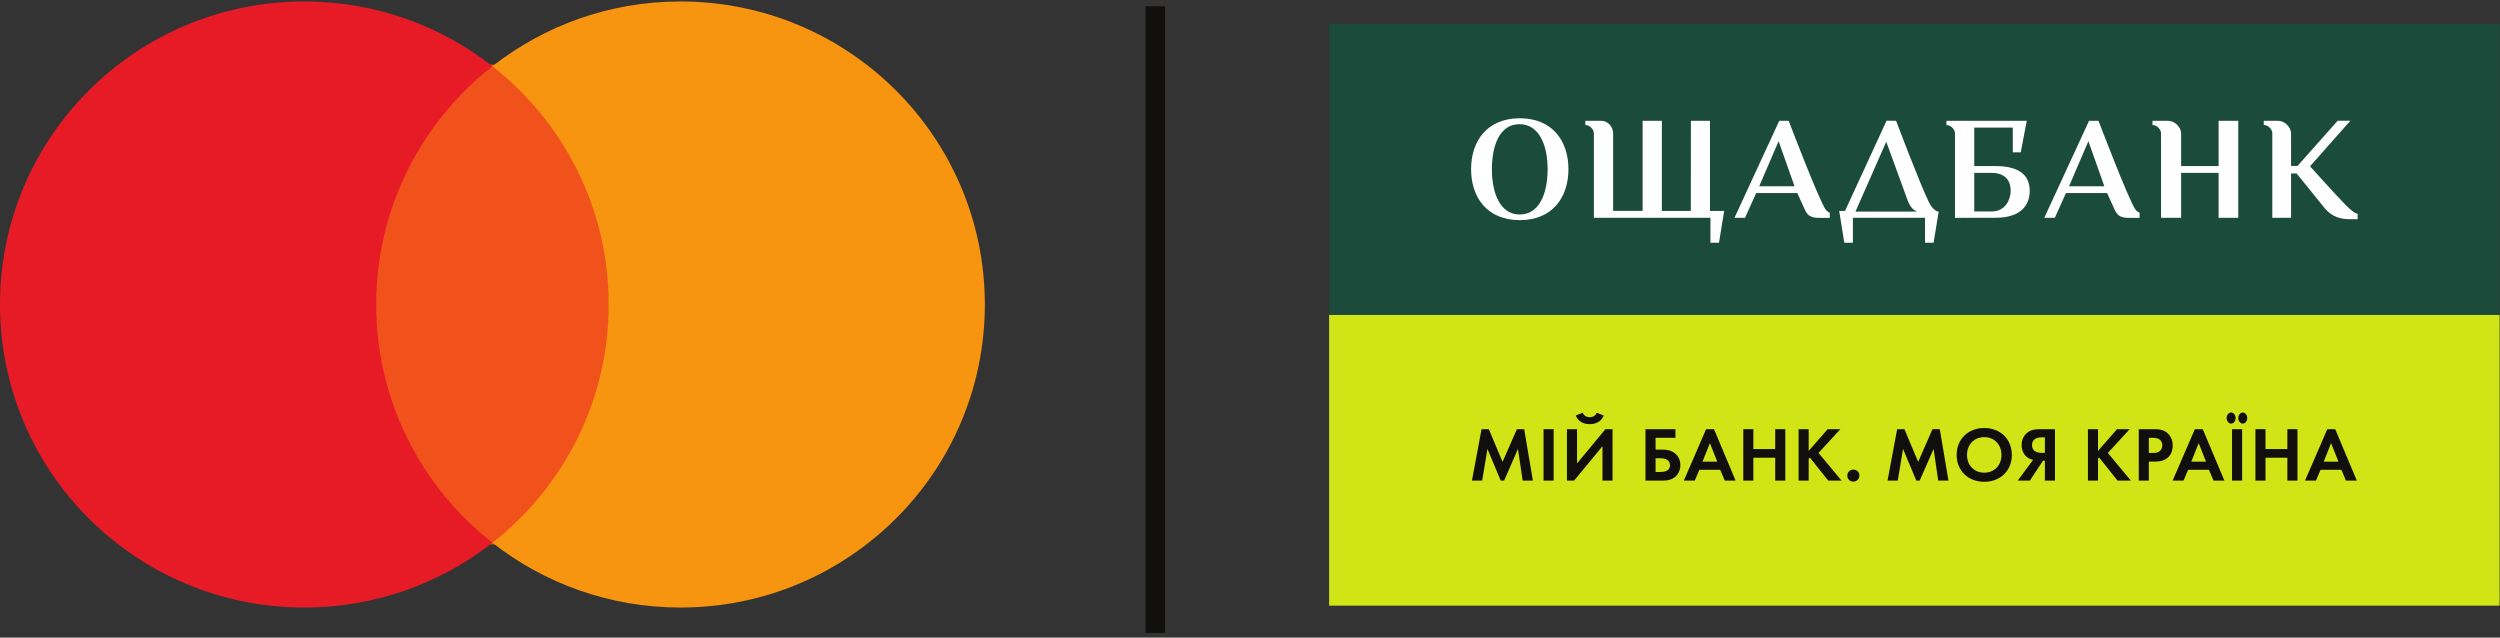 <svg width="396" height="101" viewBox="0 0 396 101" fill="none" xmlns="http://www.w3.org/2000/svg">
<rect x="0" y="0" width="396" height="101" fill="#333333" stroke="none"/>
<path d="M101 86.233H55V10.232H101V86.233Z" fill="#F1511B"/>
<path d="M59.587 48.233C59.587 32.922 66.787 19.285 78 10.496C69.8 4.067 59.453 0.232 48.207 0.232C21.581 0.232 0 21.722 0 48.233C0 74.743 21.581 96.233 48.207 96.233C59.453 96.233 69.8 92.398 78 85.972C66.787 77.183 59.587 63.546 59.587 48.233Z" fill="#E71B25"/>
<path d="M127.026 64.1V62.57H126.625L126.163 63.625L125.7 62.57H125.3V64.1H125.582V62.946L126.016 63.942H126.309L126.743 62.943V64.1H127.026ZM124.483 64.1V62.831H124.998V62.572H123.688V62.831H124.2V64.1H124.483Z" fill="#F79410"/>
<path d="M156 48.233C156 74.743 134.416 96.233 107.793 96.233C96.548 96.233 86.201 92.398 78 85.972C89.213 77.183 96.413 63.546 96.413 48.233C96.413 32.922 89.213 19.285 78 10.496C86.201 4.067 96.548 0.232 107.793 0.232C134.416 0.232 156 21.722 156 48.233Z" fill="#F79410"/>
<path d="M395.936 95.938H210.531V49.862H395.936V95.938Z" fill="#D1E415"/>
<path d="M395.936 49.862H210.531V3.786H395.936V49.862Z" fill="#1B4B3A"/>
<path d="M234.678 67.981H235.832L238.006 73.162L240.276 67.981H241.433L242.807 76.128H241.187L240.448 71.108L238.252 76.128H237.712L235.611 71.108L234.776 76.128H233.156L234.678 67.981Z" fill="#100F0D"/>
<path d="M246.095 76.128H244.498V67.981H246.095V76.128Z" fill="#100F0D"/>
<path d="M249.803 67.981V73.406L254.295 67.981H255.426V76.128H253.83V70.681L249.334 76.128H248.205V67.981H249.803ZM250.708 65.379C250.969 66.063 251.656 66.088 251.817 66.088C251.975 66.088 252.661 66.063 252.92 65.379L254.024 65.819C253.704 66.649 252.945 67.186 251.817 67.186C250.687 67.186 249.923 66.649 249.604 65.819L250.708 65.379Z" fill="#100F0D"/>
<path d="M260.646 67.981H265.387V69.35H262.243V71.218H263.348C263.964 71.218 264.761 71.316 265.399 71.879C265.864 72.293 266.171 72.918 266.171 73.686C266.171 74.236 266 74.736 265.719 75.14C265.093 76.019 264.075 76.128 263.359 76.128H260.646V67.981ZM262.243 74.761H263.007C264.283 74.761 264.527 74.163 264.527 73.699C264.527 73.186 264.246 72.588 263.027 72.588H262.243V74.761Z" fill="#100F0D"/>
<path d="M272.479 74.419H269.176L268.452 76.128H266.721L270.245 67.983H271.496L274.922 76.128H273.203L272.479 74.419ZM272.014 73.125L270.848 70.193L269.679 73.125H272.014Z" fill="#100F0D"/>
<path d="M277.731 71.132H281.194V67.983H282.79V76.128H281.194V72.503H277.731V76.128H276.135V67.983H277.731V71.132Z" fill="#100F0D"/>
<path d="M286.494 71.425L289.505 67.981H291.516L288.055 71.743L291.702 76.128H289.59L286.68 72.475L286.494 72.661V76.128H284.9V67.981H286.494V71.425Z" fill="#100F0D"/>
<path d="M293.571 74.383C294.112 74.383 294.529 74.798 294.529 75.335C294.529 75.872 294.112 76.287 293.571 76.287C293.029 76.287 292.611 75.872 292.611 75.335C292.611 74.798 293.029 74.383 293.571 74.383Z" fill="#100F0D"/>
<path d="M300.509 67.981H301.663L303.837 73.162L306.107 67.981H307.263L308.638 76.128H307.017L306.28 71.108L304.081 76.128H303.543L301.442 71.108L300.607 76.128H298.986L300.509 67.981Z" fill="#100F0D"/>
<path d="M318.675 72.061C318.675 74.541 316.881 76.314 314.304 76.314C311.726 76.314 309.934 74.541 309.934 72.061C309.934 69.583 311.726 67.797 314.304 67.797C316.881 67.797 318.675 69.583 318.675 72.061ZM317.032 72.061C317.032 70.413 315.903 69.241 314.304 69.241C312.708 69.241 311.577 70.413 311.577 72.061C311.577 73.711 312.708 74.872 314.304 74.872C315.903 74.872 317.032 73.711 317.032 72.061Z" fill="#100F0D"/>
<path d="M325.508 76.128H323.909V72.978H323.615L321.529 76.128H319.611L322.044 72.832C321.738 72.783 321.406 72.649 321.147 72.463C320.657 72.109 320.225 71.438 320.225 70.497C320.225 69.607 320.607 68.984 321.039 68.606C321.675 68.041 322.449 67.981 323.138 67.981H325.508V76.128ZM323.419 69.276C323.125 69.276 321.873 69.289 321.873 70.497C321.873 71.731 323.125 71.731 323.444 71.731H323.909V69.276H323.419Z" fill="#100F0D"/>
<path d="M332.323 71.425L335.331 67.981H337.344L333.881 71.743L337.53 76.128H335.417L332.506 72.475L332.323 72.661V76.128H330.727V67.981H332.323V71.425Z" fill="#100F0D"/>
<path d="M341.16 67.981C342.082 67.981 342.723 68.08 343.324 68.606C343.985 69.192 344.158 69.985 344.158 70.571C344.158 70.888 344.108 71.767 343.482 72.392C343.027 72.844 342.351 73.113 341.406 73.113H340.375V76.128H338.779V67.981H341.16ZM340.375 71.743H341.026C341.333 71.743 341.725 71.743 342.069 71.487C342.363 71.254 342.512 70.888 342.512 70.535C342.512 70.082 342.291 69.778 342.059 69.607C341.725 69.374 341.308 69.35 340.928 69.35H340.375V71.743Z" fill="#100F0D"/>
<path d="M349.901 74.419H346.596L345.872 76.128H344.143L347.666 67.983H348.918L352.346 76.128H350.625L349.901 74.419ZM349.433 73.125L348.27 70.193L347.103 73.125H349.433Z" fill="#100F0D"/>
<path d="M353.411 65.343C353.803 65.343 354.122 65.758 354.122 66.222C354.122 66.686 353.803 67.101 353.411 67.101C353.016 67.101 352.697 66.686 352.697 66.222C352.697 65.758 353.016 65.343 353.411 65.343ZM355.155 76.128H353.557V67.983H355.155V76.128ZM355.253 65.343C355.646 65.343 355.965 65.758 355.965 66.222C355.965 66.686 355.646 67.101 355.253 67.101C354.861 67.101 354.54 66.686 354.54 66.222C354.54 65.758 354.861 65.343 355.253 65.343Z" fill="#100F0D"/>
<path d="M358.855 71.132H362.319V67.983H363.917V76.128H362.319V72.503H358.855V76.128H357.262V67.983H358.855V71.132Z" fill="#100F0D"/>
<path d="M370.878 74.419H367.573L366.849 76.128H365.117L368.644 67.983H369.895L373.319 76.128H371.602L370.878 74.419ZM370.41 73.125L369.244 70.193L368.075 73.125H370.41Z" fill="#100F0D"/>
<path d="M240.732 18.734C235.553 18.734 233.02 22.345 233.02 26.802C233.02 31.258 235.553 34.871 240.732 34.871C245.909 34.871 248.442 31.258 248.442 26.802C248.442 22.345 245.909 18.734 240.732 18.734ZM240.732 33.976C237.644 33.976 236.318 30.662 236.318 26.802C236.318 22.944 237.595 19.669 240.683 19.669C243.768 19.669 245.143 22.944 245.143 26.802C245.143 30.662 243.818 33.976 240.732 33.976Z" fill="white"/>
<path d="M270.862 33.416V19.13L267.838 19.135L267.823 33.416H263.239V19.137H260.192L260.19 33.402H255.522V21.125C255.522 20.122 254.698 19.137 253.685 19.137H251.117V19.799C251.795 19.799 252.471 20.464 252.471 21.128V34.499H270.932V38.45H272.289L273.106 33.416H270.862Z" fill="white"/>
<path d="M289.179 33.185C288.139 31.751 283.331 19.145 283.331 19.145L283.336 19.137H281.835L274.742 34.499H276.411L278.178 30.582H284.69L285.922 33.283C286.269 34.02 286.759 34.506 287.996 34.506H289.835V33.685C289.717 33.685 289.36 33.439 289.179 33.185ZM278.663 29.5L281.73 22.365L284.253 29.5H278.663Z" fill="white"/>
<path d="M338.249 33.185C337.211 31.751 332.403 19.145 332.403 19.145L332.405 19.137H330.905L323.814 34.499H325.483L327.248 30.582H333.763L334.992 33.283C335.341 34.02 335.829 34.506 337.068 34.506H338.91V33.685C338.787 33.685 338.433 33.439 338.249 33.185ZM327.738 29.5L330.802 22.365L333.325 29.5H327.738Z" fill="white"/>
<path d="M307.087 33.522C306.617 33.522 305.953 32.887 305.539 32.029C304.018 28.902 300.343 19.137 300.343 19.137H300.341L298.833 19.116L292.25 33.416H291.33L292.139 38.45H293.497V34.499H304.923V38.45H306.28L307.087 33.522ZM298.755 22.515L298.803 22.512L302.238 31.915C302.613 32.806 303.07 33.292 303.669 33.522H293.906L298.755 22.515Z" fill="white"/>
<path d="M316.046 26.304H312.721V20.216H318.824L318.829 24.128H320.088L321.038 19.137L308.312 19.13V19.806C308.991 19.806 309.667 20.47 309.667 21.132V34.506L316.046 34.499C320.435 34.499 321.506 32.174 321.506 30.257C321.506 28.209 320.435 26.304 316.046 26.304ZM315.443 33.498H312.721V27.385H315.473C317.828 27.385 318.494 28.851 318.494 30.184C318.494 31.422 317.798 33.498 315.443 33.498Z" fill="white"/>
<path d="M351.425 19.137V26.304H345.49V21.14C345.49 20.136 344.46 19.137 343.447 19.137H340.951V19.799C341.63 19.799 342.306 20.464 342.306 21.128V34.499H345.49V27.386H351.425V34.499H354.541V19.137H351.425Z" fill="white"/>
<path d="M371.482 32.4C370.016 30.901 365.96 26.401 365.96 26.401V26.281L372.296 19.126L370.288 19.124L363.931 26.279H362.906V21.138C362.906 20.135 361.875 19.136 360.86 19.136H358.58V19.798C359.289 19.798 359.935 20.463 359.935 21.127C359.935 24.469 359.935 34.498 359.935 34.498H362.906V27.477H363.783C364.497 28.384 368.305 33.067 368.305 33.067C369.471 34.402 370.836 34.722 372.221 34.722H373.447L373.455 33.863C373.093 33.863 372.341 33.282 371.482 32.4Z" fill="white"/>
<path d="M183 1V100.258" stroke="#100F0D" stroke-width="3.087" stroke-miterlimit="10"/>
</svg>
